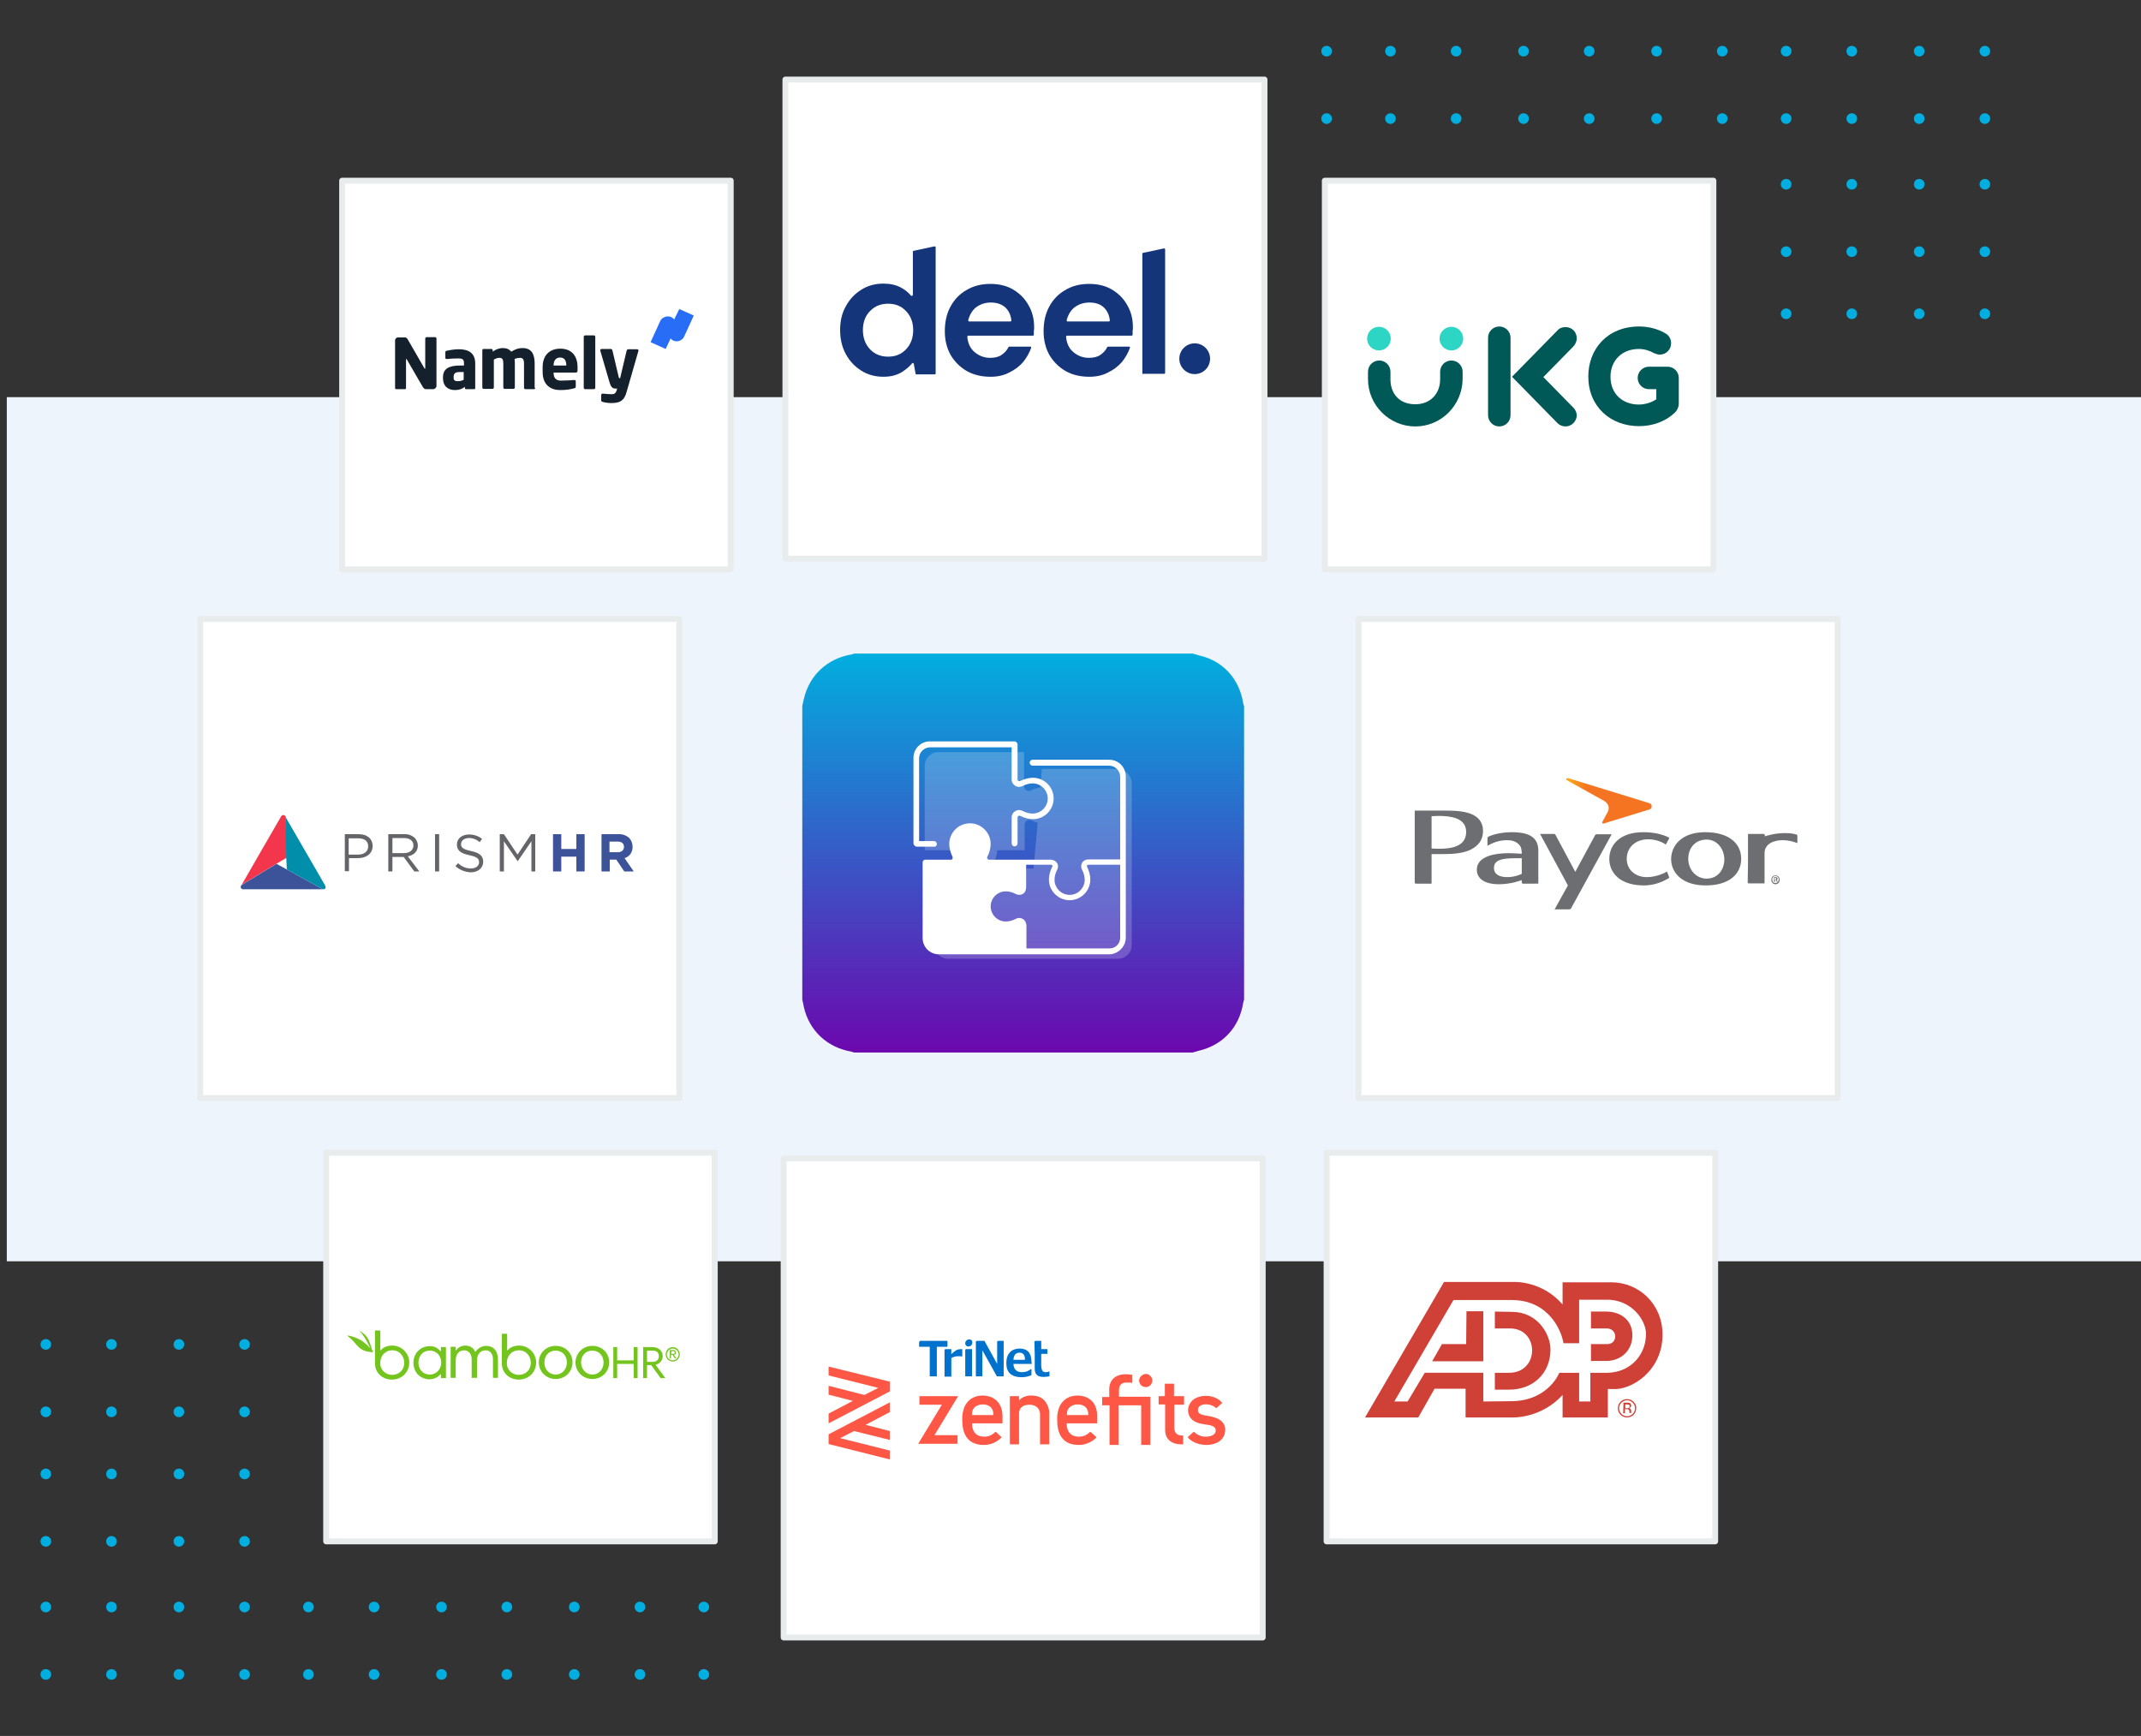 <?xml version="1.0" encoding="utf-8"?>
<!-- Generator: Adobe Illustrator 26.4.1, SVG Export Plug-In . SVG Version: 6.00 Build 0)  -->
<svg version="1.1" id="Layer_1" xmlns="http://www.w3.org/2000/svg" xmlns:xlink="http://www.w3.org/1999/xlink" x="0px" y="0px"
	 viewBox="0 0 724 587" style="enable-background:new 0 0 724 587;" xml:space="preserve">
<rect x="0" y="0" width="724" height="587" fill="#333333" stroke="none"/>
<style type="text/css">
	.st0{fill:#EDF4FB;}
	.st1{fill-rule:evenodd;clip-rule:evenodd;fill:#01AEDF;}
	.st2{fill:#FFFFFF;stroke:#E9ECED;stroke-width:2;stroke-linejoin:round;}
	.st3{fill:#14212D;}
	.st4{fill:#276DF6;}
	.st5{fill:#F4364C;}
	.st6{fill:#3C539A;}
	.st7{fill:#008EAA;}
	.st8{fill:#646569;}
	.st9{fill:#CF4037;}
	.st10{clip-path:url(#SVGID_00000071547512296155345160000014550662503953090717_);}
	.st11{fill:#FF5745;}
	.st12{fill:#0072CE;}
	.st13{fill:url(#SVGID_00000072959831563369099120000014332937438374253978_);}
	.st14{opacity:0.2;fill:#FFFFFF;}
	.st15{fill:#FFFFFF;}
	.st16{fill:#6D6E71;}
	
		.st17{clip-path:url(#SVGID_00000107570404407335461790000016205547643960449711_);fill:url(#SVGID_00000130645520826182234760000009078443662741665165_);}
	.st18{fill:#15357A;}
	.st19{fill:#005857;}
	.st20{fill:#2CD5C4;}
	.st21{fill:#73C41D;}
</style>
<rect x="2.3" y="134.3" class="st0" width="721.7" height="292.2"/>
<path id="Ellipse_755_copy_8_00000055694742917051699300000009177889414463615383_" class="st1" d="M13.7,566.2c0-1,0.8-1.8,1.8-1.8
	s1.8,0.8,1.8,1.8c0,1-0.8,1.8-1.8,1.8S13.7,567.2,13.7,566.2z M13.7,543.4c0-1,0.8-1.8,1.8-1.8s1.8,0.8,1.8,1.8s-0.8,1.8-1.8,1.8
	S13.7,544.4,13.7,543.4z M35.9,543.4c0-1,0.8-1.8,1.8-1.8c1,0,1.8,0.8,1.8,1.8s-0.8,1.8-1.8,1.8C36.7,545.2,35.9,544.4,35.9,543.4z
	 M35.9,566.2c0-1,0.8-1.8,1.8-1.8c1,0,1.8,0.8,1.8,1.8c0,1-0.8,1.8-1.8,1.8C36.7,568,35.9,567.2,35.9,566.2z M13.7,521.2
	c0-1,0.8-1.8,1.8-1.8s1.8,0.8,1.8,1.8s-0.8,1.8-1.8,1.8S13.7,522.2,13.7,521.2z M13.7,498.4c0-1,0.8-1.8,1.8-1.8s1.8,0.8,1.8,1.8
	s-0.8,1.8-1.8,1.8S13.7,499.4,13.7,498.4z M35.9,498.4c0-1,0.8-1.8,1.8-1.8c1,0,1.8,0.8,1.8,1.8s-0.8,1.8-1.8,1.8
	C36.7,500.2,35.9,499.4,35.9,498.4z M35.9,521.2c0-1,0.8-1.8,1.8-1.8c1,0,1.8,0.8,1.8,1.8s-0.8,1.8-1.8,1.8
	C36.7,523,35.9,522.2,35.9,521.2z M13.7,477.4c0-1,0.8-1.8,1.8-1.8s1.8,0.8,1.8,1.8c0,1-0.8,1.8-1.8,1.8S13.7,478.4,13.7,477.4z
	 M13.7,454.6c0-1,0.8-1.8,1.8-1.8s1.8,0.8,1.8,1.8s-0.8,1.8-1.8,1.8S13.7,455.6,13.7,454.6z M35.9,454.6c0-1,0.8-1.8,1.8-1.8
	c1,0,1.8,0.8,1.8,1.8s-0.8,1.8-1.8,1.8C36.7,456.4,35.9,455.6,35.9,454.6z M35.9,477.4c0-1,0.8-1.8,1.8-1.8c1,0,1.8,0.8,1.8,1.8
	c0,1-0.8,1.8-1.8,1.8C36.7,479.2,35.9,478.4,35.9,477.4z M58.7,566.2c0-1,0.8-1.8,1.8-1.8s1.8,0.8,1.8,1.8c0,1-0.8,1.8-1.8,1.8
	S58.7,567.2,58.7,566.2z M58.7,543.4c0-1,0.8-1.8,1.8-1.8s1.8,0.8,1.8,1.8s-0.8,1.8-1.8,1.8S58.7,544.4,58.7,543.4z M80.9,543.4
	c0-1,0.8-1.8,1.8-1.8s1.8,0.8,1.8,1.8s-0.8,1.8-1.8,1.8S80.9,544.4,80.9,543.4z M80.9,566.2c0-1,0.8-1.8,1.8-1.8s1.8,0.8,1.8,1.8
	c0,1-0.8,1.8-1.8,1.8S80.9,567.2,80.9,566.2z M58.7,521.2c0-1,0.8-1.8,1.8-1.8s1.8,0.8,1.8,1.8s-0.8,1.8-1.8,1.8
	S58.7,522.2,58.7,521.2z M58.7,498.4c0-1,0.8-1.8,1.8-1.8s1.8,0.8,1.8,1.8s-0.8,1.8-1.8,1.8S58.7,499.4,58.7,498.4z M80.9,498.4
	c0-1,0.8-1.8,1.8-1.8s1.8,0.8,1.8,1.8s-0.8,1.8-1.8,1.8S80.9,499.4,80.9,498.4z M80.9,521.2c0-1,0.8-1.8,1.8-1.8s1.8,0.8,1.8,1.8
	s-0.8,1.8-1.8,1.8S80.9,522.2,80.9,521.2z M58.7,477.4c0-1,0.8-1.8,1.8-1.8s1.8,0.8,1.8,1.8c0,1-0.8,1.8-1.8,1.8
	S58.7,478.4,58.7,477.4z M58.7,454.6c0-1,0.8-1.8,1.8-1.8s1.8,0.8,1.8,1.8s-0.8,1.8-1.8,1.8S58.7,455.6,58.7,454.6z M80.9,454.6
	c0-1,0.8-1.8,1.8-1.8s1.8,0.8,1.8,1.8s-0.8,1.8-1.8,1.8S80.9,455.6,80.9,454.6z M80.9,477.4c0-1,0.8-1.8,1.8-1.8s1.8,0.8,1.8,1.8
	c0,1-0.8,1.8-1.8,1.8S80.9,478.4,80.9,477.4z M102.5,566.2c0-1,0.8-1.8,1.8-1.8c1,0,1.8,0.8,1.8,1.8c0,1-0.8,1.8-1.8,1.8
	C103.3,568,102.5,567.2,102.5,566.2z M102.5,543.4c0-1,0.8-1.8,1.8-1.8c1,0,1.8,0.8,1.8,1.8s-0.8,1.8-1.8,1.8
	C103.3,545.2,102.5,544.4,102.5,543.4z M124.7,543.4c0-1,0.8-1.8,1.8-1.8c1,0,1.8,0.8,1.8,1.8s-0.8,1.8-1.8,1.8
	C125.5,545.2,124.7,544.4,124.7,543.4z M124.7,566.2c0-1,0.8-1.8,1.8-1.8c1,0,1.8,0.8,1.8,1.8c0,1-0.8,1.8-1.8,1.8
	C125.5,568,124.7,567.2,124.7,566.2z M147.5,566.2c0-1,0.8-1.8,1.8-1.8c1,0,1.8,0.8,1.8,1.8c0,1-0.8,1.8-1.8,1.8
	C148.3,568,147.5,567.2,147.5,566.2z M147.5,543.4c0-1,0.8-1.8,1.8-1.8c1,0,1.8,0.8,1.8,1.8s-0.8,1.8-1.8,1.8
	C148.3,545.2,147.5,544.4,147.5,543.4z M169.6,543.4c0-1,0.8-1.8,1.8-1.8s1.8,0.8,1.8,1.8s-0.8,1.8-1.8,1.8S169.6,544.4,169.6,543.4
	z M169.6,566.2c0-1,0.8-1.8,1.8-1.8s1.8,0.8,1.8,1.8c0,1-0.8,1.8-1.8,1.8S169.6,567.2,169.6,566.2z M192.4,566.2
	c0-1,0.8-1.8,1.8-1.8s1.8,0.8,1.8,1.8c0,1-0.8,1.8-1.8,1.8S192.4,567.2,192.4,566.2z M192.4,543.4c0-1,0.8-1.8,1.8-1.8
	s1.8,0.8,1.8,1.8s-0.8,1.8-1.8,1.8S192.4,544.4,192.4,543.4z M214.6,543.4c0-1,0.8-1.8,1.8-1.8c1,0,1.8,0.8,1.8,1.8
	s-0.8,1.8-1.8,1.8C215.5,545.2,214.6,544.4,214.6,543.4z M214.6,566.2c0-1,0.8-1.8,1.8-1.8c1,0,1.8,0.8,1.8,1.8c0,1-0.8,1.8-1.8,1.8
	C215.5,568,214.6,567.2,214.6,566.2z M236.2,566.2c0-1,0.8-1.8,1.8-1.8c1,0,1.8,0.8,1.8,1.8c0,1-0.8,1.8-1.8,1.8
	C237,568,236.2,567.2,236.2,566.2z M236.2,543.4c0-1,0.8-1.8,1.8-1.8c1,0,1.8,0.8,1.8,1.8s-0.8,1.8-1.8,1.8
	C237,545.2,236.2,544.4,236.2,543.4z"/>
<g id="White_Boxes_00000177458670844139271050000015000927632526572941_">
	<rect x="459.4" y="209.3" class="st2" width="162" height="162"/>
	
		<rect id="Rectangle_744_copy_00000023250151808093125190000008437923309606995624_" x="265" y="391.7" class="st2" width="162" height="162"/>
	
		<rect id="Rectangle_744_copy_2_00000103985881466134902430000005807940302200916152_" x="67.7" y="209.3" class="st2" width="162" height="162"/>
	
		<rect id="Rectangle_744_copy_3_00000084525290217733819000000016039804515717334463_" x="265.6" y="26.9" class="st2" width="162" height="162"/>
	
		<rect id="Rectangle_744_copy_4_00000162342946518734995900000001563956526560139930_" x="115.7" y="61.1" class="st2" width="131.4" height="131.4"/>
	
		<rect id="Rectangle_744_copy_5_00000024700839806875653990000006077017675525868211_" x="448" y="61.1" class="st2" width="131.4" height="131.4"/>
	
		<rect id="Rectangle_744_copy_6_00000045613392740628378520000003059901086246529422_" x="448.6" y="389.8" class="st2" width="131.4" height="131.4"/>
	
		<rect id="Rectangle_744_copy_7_00000046339730918409806480000011509574198670203276_" x="110.3" y="389.8" class="st2" width="131.4" height="131.4"/>
</g>
<path id="Ellipse_755_copy_8_00000154423116215719567060000003000666622174443948_" class="st1" d="M673,17.3c0,1-0.8,1.8-1.8,1.8
	s-1.8-0.8-1.8-1.8s0.8-1.8,1.8-1.8S673,16.3,673,17.3z M673,40.1c0,1-0.8,1.8-1.8,1.8s-1.8-0.8-1.8-1.8c0-1,0.8-1.8,1.8-1.8
	S673,39.1,673,40.1z M650.8,40.1c0,1-0.8,1.8-1.8,1.8s-1.8-0.8-1.8-1.8c0-1,0.8-1.8,1.8-1.8S650.8,39.1,650.8,40.1z M650.8,17.3
	c0,1-0.8,1.8-1.8,1.8s-1.8-0.8-1.8-1.8s0.8-1.8,1.8-1.8S650.8,16.3,650.8,17.3z M673,62.3c0,1-0.8,1.8-1.8,1.8s-1.8-0.8-1.8-1.8
	s0.8-1.8,1.8-1.8S673,61.3,673,62.3z M673,85.1c0,1-0.8,1.8-1.8,1.8s-1.8-0.8-1.8-1.8c0-1,0.8-1.8,1.8-1.8S673,84.1,673,85.1z
	 M650.8,85.1c0,1-0.8,1.8-1.8,1.8s-1.8-0.8-1.8-1.8c0-1,0.8-1.8,1.8-1.8S650.8,84.1,650.8,85.1z M650.8,62.3c0,1-0.8,1.8-1.8,1.8
	s-1.8-0.8-1.8-1.8s0.8-1.8,1.8-1.8S650.8,61.3,650.8,62.3z M673,106.1c0,1-0.8,1.8-1.8,1.8s-1.8-0.8-1.8-1.8c0-1,0.8-1.8,1.8-1.8
	S673,105.1,673,106.1z M650.8,106.1c0,1-0.8,1.8-1.8,1.8s-1.8-0.8-1.8-1.8c0-1,0.8-1.8,1.8-1.8S650.8,105.1,650.8,106.1z M628,17.3
	c0,1-0.8,1.8-1.8,1.8s-1.8-0.8-1.8-1.8s0.8-1.8,1.8-1.8S628,16.3,628,17.3z M628,40.1c0,1-0.8,1.8-1.8,1.8s-1.8-0.8-1.8-1.8
	c0-1,0.8-1.8,1.8-1.8S628,39.1,628,40.1z M605.8,40.1c0,1-0.8,1.8-1.8,1.8c-1,0-1.8-0.8-1.8-1.8c0-1,0.8-1.8,1.8-1.8
	C605,38.3,605.8,39.1,605.8,40.1z M605.8,17.3c0,1-0.8,1.8-1.8,1.8c-1,0-1.8-0.8-1.8-1.8s0.8-1.8,1.8-1.8
	C605,15.5,605.8,16.3,605.8,17.3z M628,62.3c0,1-0.8,1.8-1.8,1.8s-1.8-0.8-1.8-1.8s0.8-1.8,1.8-1.8S628,61.3,628,62.3z M628,85.1
	c0,1-0.8,1.8-1.8,1.8s-1.8-0.8-1.8-1.8c0-1,0.8-1.8,1.8-1.8S628,84.1,628,85.1z M605.8,85.1c0,1-0.8,1.8-1.8,1.8
	c-1,0-1.8-0.8-1.8-1.8c0-1,0.8-1.8,1.8-1.8C605,83.3,605.8,84.1,605.8,85.1z M605.8,62.3c0,1-0.8,1.8-1.8,1.8c-1,0-1.8-0.8-1.8-1.8
	s0.8-1.8,1.8-1.8C605,60.5,605.8,61.3,605.8,62.3z M628,106.1c0,1-0.8,1.8-1.8,1.8s-1.8-0.8-1.8-1.8c0-1,0.8-1.8,1.8-1.8
	S628,105.1,628,106.1z M605.8,106.1c0,1-0.8,1.8-1.8,1.8c-1,0-1.8-0.8-1.8-1.8c0-1,0.8-1.8,1.8-1.8
	C605,104.3,605.8,105.1,605.8,106.1z M584.2,17.3c0,1-0.8,1.8-1.8,1.8s-1.8-0.8-1.8-1.8s0.8-1.8,1.8-1.8S584.2,16.3,584.2,17.3z
	 M584.2,40.1c0,1-0.8,1.8-1.8,1.8s-1.8-0.8-1.8-1.8c0-1,0.8-1.8,1.8-1.8S584.2,39.1,584.2,40.1z M562,40.1c0,1-0.8,1.8-1.8,1.8
	s-1.8-0.8-1.8-1.8c0-1,0.8-1.8,1.8-1.8S562,39.1,562,40.1z M562,17.3c0,1-0.8,1.8-1.8,1.8s-1.8-0.8-1.8-1.8s0.8-1.8,1.8-1.8
	S562,16.3,562,17.3z M539.2,17.3c0,1-0.8,1.8-1.8,1.8s-1.8-0.8-1.8-1.8s0.8-1.8,1.8-1.8S539.2,16.3,539.2,17.3z M539.2,40.1
	c0,1-0.8,1.8-1.8,1.8s-1.8-0.8-1.8-1.8c0-1,0.8-1.8,1.8-1.8S539.2,39.1,539.2,40.1z M517,40.1c0,1-0.8,1.8-1.8,1.8s-1.8-0.8-1.8-1.8
	c0-1,0.8-1.8,1.8-1.8S517,39.1,517,40.1z M517,17.3c0,1-0.8,1.8-1.8,1.8s-1.8-0.8-1.8-1.8s0.8-1.8,1.8-1.8S517,16.3,517,17.3z
	 M494.2,17.3c0,1-0.8,1.8-1.8,1.8s-1.8-0.8-1.8-1.8s0.8-1.8,1.8-1.8S494.2,16.3,494.2,17.3z M494.2,40.1c0,1-0.8,1.8-1.8,1.8
	s-1.8-0.8-1.8-1.8c0-1,0.8-1.8,1.8-1.8S494.2,39.1,494.2,40.1z M472,40.1c0,1-0.8,1.8-1.8,1.8s-1.8-0.8-1.8-1.8c0-1,0.8-1.8,1.8-1.8
	S472,39.1,472,40.1z M472,17.3c0,1-0.8,1.8-1.8,1.8s-1.8-0.8-1.8-1.8s0.8-1.8,1.8-1.8S472,16.3,472,17.3z M450.4,17.3
	c0,1-0.8,1.8-1.8,1.8c-1,0-1.8-0.8-1.8-1.8s0.8-1.8,1.8-1.8C449.6,15.5,450.4,16.3,450.4,17.3z M450.4,40.1c0,1-0.8,1.8-1.8,1.8
	c-1,0-1.8-0.8-1.8-1.8c0-1,0.8-1.8,1.8-1.8C449.6,38.3,450.4,39.1,450.4,40.1z"/>
<g>
	<path class="st3" d="M146.5,131.6h-2.3c-0.5,0-0.8-0.1-1.2-0.7l-5.4-9.3c-0.1-0.1-0.1-0.2-0.2-0.2c-0.1,0-0.1,0.1-0.1,0.2v9.6
		c0,0.1-0.1,0.3-0.1,0.3c-0.1,0.1-0.2,0.1-0.3,0.1H134c-0.1,0-0.3-0.1-0.3-0.1c-0.1-0.1-0.1-0.2-0.1-0.3v-16.2c0-0.1,0-0.2,0.1-0.3
		c0.1-0.1,0.1-0.2,0.2-0.3c0.1-0.1,0.2-0.2,0.3-0.2c0.1-0.1,0.2-0.1,0.3-0.1h2.4c0.5,0,0.7,0.2,1,0.7l5.6,9.7
		c0.1,0.1,0.1,0.2,0.2,0.2c0.1,0,0.1-0.1,0.1-0.2v-10c0-0.3,0.2-0.5,0.5-0.5h2.8c0.3,0,0.5,0.2,0.5,0.5v16.2
		C147.4,131.2,147,131.6,146.5,131.6L146.5,131.6z M156.9,125.8h-1.4c-1.7,0-2.1,0.6-2.1,1.7v0.2c0,1,0.5,1.2,1.5,1.2
		c0.7,0,1.4-0.2,1.9-0.5V125.8z M160.2,131.6h-2.6c-0.1,0-0.3-0.1-0.3-0.1c-0.1-0.1-0.1-0.2-0.1-0.3v-0.4c-0.9,0.7-1.9,1.1-3.3,1.1
		c-2.1,0-4.1-1-4.1-4.1v-0.2c0-2.8,1.8-4,5.8-4h1.3v-0.8c0-1.4-0.7-1.6-1.8-1.6c-1.5,0-3.2,0.1-3.9,0.2H151c-0.2,0-0.4-0.1-0.4-0.4
		v-1.9c0-0.3,0.2-0.5,0.5-0.5c0.9-0.2,2.5-0.5,4.1-0.5c3.4,0,5.5,1.4,5.5,4.8v8.4c0,0.1-0.1,0.3-0.1,0.3
		C160.5,131.5,160.4,131.6,160.2,131.6L160.2,131.6z M180.6,131.6h-2.9c-0.3,0-0.5-0.2-0.5-0.5V123c0-1.5-0.4-2-1.4-2
		c-0.4,0-1.1,0.1-1.8,0.4c0.1,0.5,0.1,1,0.1,1.5v8.1c0,0.3-0.2,0.5-0.5,0.5h-2.9c-0.3,0-0.5-0.2-0.5-0.5V123c0-1.5-0.3-2-1.4-2
		c-0.5,0-1.1,0.2-1.8,0.6v9.4c0,0.3-0.2,0.5-0.5,0.5h-2.9c-0.3,0-0.5-0.2-0.5-0.5v-12.6c0-0.1,0.1-0.3,0.1-0.3
		c0.1-0.1,0.2-0.1,0.3-0.1h2.7c0.1,0,0.3,0.1,0.3,0.1c0.1,0.1,0.1,0.2,0.1,0.3v0.5c1-0.7,2.1-1.2,3.5-1.2c1.2,0,2.1,0.4,2.8,1.2
		c1.4-0.8,2.3-1.2,3.8-1.2c3.1,0,4.1,2.1,4.1,5.2v8.1C181.1,131.4,180.9,131.6,180.6,131.6L180.6,131.6z M191.5,123.5
		c0-1.8-0.8-2.6-2.1-2.6c-1.3,0-2.2,0.9-2.2,2.6v0.1h4.3V123.5z M194.7,126h-7.5v0.1c0,1.4,0.6,2.6,2.4,2.6c1.5,0,3.6-0.1,4.5-0.2
		h0.1c0.3,0,0.5,0.1,0.5,0.4v1.8c0,0.4-0.1,0.5-0.5,0.6c-1.5,0.4-2.8,0.6-4.8,0.6c-2.9,0-5.9-1.5-5.9-6.1v-1.7c0-3.8,2.2-6.2,6-6.2
		c3.9,0,5.8,2.6,5.8,6.2v1.4C195.2,125.8,195,126,194.7,126L194.7,126z M200.8,131.6h-2.9c-0.3,0-0.5-0.2-0.5-0.5v-17.2
		c0-0.3,0.2-0.5,0.5-0.5h2.9c0.3,0,0.5,0.2,0.5,0.5v17.2C201.3,131.4,201.1,131.6,200.8,131.6z M215.9,118.6l-4,13.9
		c-0.7,2.5-1.7,3.8-5.2,3.8c-0.9,0-2.3-0.2-2.9-0.4c-0.3-0.1-0.5-0.2-0.5-0.4v-1.9c0-0.3,0.2-0.5,0.5-0.5h0.1c0.8,0.1,2.2,0.2,3,0.2
		c0.8,0,1.3-0.3,1.6-1.2l0.2-0.7h-0.4c-0.9,0-1.6-0.1-2.2-2.2l-3.1-10.6c0-0.1,0-0.1,0-0.2c0-0.2,0.1-0.4,0.5-0.4h3.1
		c0.2,0,0.4,0.2,0.5,0.5l2.1,8.9c0.1,0.3,0.1,0.5,0.3,0.5h0.2l2.2-9.3c0.1-0.2,0.2-0.5,0.5-0.5h3.1
		C215.7,118.1,216,118.3,215.9,118.6C215.9,118.5,215.9,118.5,215.9,118.6L215.9,118.6z"/>
	<path class="st4" d="M229.7,104.5L228,108c-0.1-0.1-0.1-0.1-0.2-0.2c-0.3-0.3-0.6-0.5-0.9-0.6c-0.3-0.2-0.7-0.2-1.1-0.2
		c-0.6,0-1.1,0.2-1.6,0.5c-0.5,0.3-0.8,0.7-1,1.2l-3.2,7l5.1,2.3l1.7-3.6c0.1,0.1,0.1,0.1,0.1,0.2c0.3,0.3,0.6,0.5,0.9,0.6
		c0.4,0.2,0.7,0.2,1.1,0.2c0.6,0,1.1-0.2,1.5-0.5c0.5-0.3,0.8-0.7,1-1.2l3.2-7L229.7,104.5z"/>
</g>
<g transform="translate(-36.295 -9.726)">
	<g transform="translate(36.295 9.726)">
		<path class="st5" d="M96.6,276.4L96.6,276.4c0-0.1,0-0.3-0.1-0.4l0,0l0,0c-0.2-0.4-0.7-0.5-1.1-0.3c-0.1,0.1-0.2,0.2-0.3,0.3l0,0
			l-7.8,13.5l-5.7,9.9l0,0c0.1-0.1,0.2-0.2,0.3-0.3l0,0l11.7-7.1l3.4-2L96.6,276.4z"/>
		<path class="st6" d="M109,300.6L109,300.6L97,294l-3.5-1.9l-11.7,7.1l0,0c-0.1,0.1-0.2,0.2-0.3,0.3l0,0l0,0
			c-0.2,0.4-0.1,0.9,0.3,1.1c0.1,0.1,0.3,0.1,0.4,0.1h27.1C109.2,300.7,109.1,300.7,109,300.6z"/>
		<path class="st7" d="M110,299.5L110,299.5l-13.6-23.5l0,0c0.1,0.1,0.1,0.2,0.1,0.4l0,0l0.3,13.7L97,294l12,6.6l0,0
			c0.4,0.2,0.9,0.1,1.1-0.3C110.1,300.1,110.1,299.8,110,299.5L110,299.5z"/>
	</g>
	<path class="st8" d="M152.9,291.8h4.7c2.8,0,4.7,1.5,4.7,4v0c0,2.7-2.3,4.1-4.9,4.1h-3.1v4.4h-1.4V291.8z M157.4,298.7
		c2.1,0,3.4-1.1,3.4-2.8v0c0-1.8-1.3-2.7-3.4-2.7h-3.2v5.5L157.4,298.7z"/>
	<path class="st8" d="M167.6,291.8h5.4c1.3-0.1,2.6,0.4,3.6,1.3c0.6,0.7,1,1.6,1,2.5v0c0,2.1-1.4,3.3-3.4,3.7l3.9,5.1h-1.7l-3.6-4.9
		H169v4.9h-1.4V291.8z M172.9,298.2c1.9,0,3.2-1,3.2-2.6v0c0-1.5-1.2-2.5-3.2-2.5H169v5.1H172.9z"/>
	<path class="st8" d="M183.4,291.8h1.4v12.6h-1.4V291.8z"/>
	<path class="st8" d="M190.3,302.6l0.9-1c1.1,1.1,2.7,1.8,4.3,1.8c1.7,0,2.8-0.9,2.8-2.1v0c0-1.2-0.6-1.8-3.3-2.4
		c-2.9-0.6-4.2-1.6-4.2-3.6v0c0-2,1.7-3.4,4.1-3.4c1.6,0,3.2,0.5,4.4,1.5l-0.8,1.1c-1-0.9-2.3-1.4-3.6-1.4c-1.6,0-2.7,0.9-2.7,2v0
		c0,1.2,0.6,1.8,3.4,2.4c2.8,0.6,4.1,1.6,4.1,3.6v0c0,2.2-1.8,3.6-4.3,3.6C193.6,304.6,191.7,303.9,190.3,302.6z"/>
	<path class="st8" d="M205.3,291.8h1.4l4.6,6.9l4.6-6.9h1.4v12.6H216v-10.2l-4.6,6.7h-0.1l-4.6-6.7v10.2h-1.4V291.8z"/>
	<path class="st6" d="M223.3,291.8h2.8v5h5.1v-5h2.8v12.6h-2.8v-5h-5.1v5h-2.8V291.8z"/>
	<path class="st6" d="M239.7,291.8h5.7c1.3-0.1,2.7,0.4,3.7,1.3c0.7,0.8,1.1,1.8,1.1,2.9v0c0.1,1.8-1,3.4-2.7,3.9l3.1,4.5h-3.2
		l-2.7-4h-2.2v4h-2.8L239.7,291.8z M245.2,297.9c1.3,0,2.1-0.7,2.1-1.8v0c0-1.2-0.8-1.8-2.2-1.8h-2.7v3.6H245.2z"/>
</g>
<g>
	<path class="st9" d="M544.8,433.6h-16.4l0,7.5c-6.9-8-16.2-7.6-16.2-7.6h-23.9l-26.7,45.8h18l5.5-9.7l10.5,0v9.7l16.3,0
		c0,0,9.4,0.2,16.5-7.6l0,7.6h15.3l0-9.6h1.6c6.2,0.5,16.9-6,16.9-18.4C562.2,441,554.3,433.6,544.8,433.6z M543.8,464.2l-6,0l0,9.7
		l-3.8,0v-9.7h-6.7c0,0-3.6,9.3-15.8,9.6l-9.9,0.1v-9.7l-19.8,0l-5.8,9.7h-4.5l20-34.3h19.9c12.5,0.1,16.7,10.6,17.3,14.6h5.3
		l0-14.7l10.2,0c7.7,0.4,12.2,6.8,12.4,11.2C556.8,457.6,551.9,463.9,543.8,464.2L543.8,464.2z"/>
	<path class="st9" d="M505.5,443.5l0,5.7h5.1c10,0,10.1,15-0.3,15h-4.8v5.7h4.9c7.8,0,13.9-5.3,13.9-13.6c0-5.2-4.4-12.7-13-12.7
		L505.5,443.5L505.5,443.5z M538,443.5v5.7h5.5c3.6,0.2,3.6,5.3,0,5.3H538v5.7c0,0,4.8,0,5.2,0c4.6,0,8.8-3.2,8.8-8.7
		c0-5.4-4.3-8-8.8-8C544,443.5,538,443.5,538,443.5L538,443.5z M495.9,443.4l5.7,0v16.9h-17.3l3.3-5.8l8.2,0L495.9,443.4
		L495.9,443.4z M552.1,474.3c0.5,0.5,0.8,1.2,0.8,1.9c0,0.8-0.3,1.4-0.8,1.9c-0.5,0.5-1.2,0.8-1.9,0.8c-0.7,0-1.4-0.3-1.9-0.8
		c-0.5-0.5-0.8-1.2-0.8-1.9c0-0.8,0.3-1.4,0.8-1.9c0.5-0.5,1.2-0.8,1.9-0.8C550.9,473.5,551.6,473.8,552.1,474.3L552.1,474.3z
		 M552.4,474c-0.6-0.6-1.4-0.9-2.2-0.9s-1.6,0.3-2.2,0.9c-0.6,0.6-0.9,1.4-0.9,2.2c0,0.9,0.3,1.6,0.9,2.2c0.6,0.6,1.4,0.9,2.2,0.9
		s1.6-0.3,2.2-0.9c0.6-0.6,0.9-1.4,0.9-2.2C553.4,475.4,553,474.6,552.4,474L552.4,474z M550.7,476.1c-0.2,0.1-0.4,0.1-0.6,0.1h-0.5
		v-1.3h0.5c0.7,0,1,0.1,1,0.6C551,475.8,550.9,476,550.7,476.1z M548.9,477.9h0.6v-1.4h0.5c0.3,0,0.5,0,0.7,0.1
		c0.2,0.1,0.3,0.4,0.3,0.8v0.3l0,0.1l0,0c0,0,0,0,0,0h0.6l0,0c0-0.1,0-0.1,0-0.2c0-0.1,0-0.2,0-0.3v-0.3c0-0.4-0.3-0.8-0.8-0.9
		c0.6-0.1,0.8-0.4,0.8-0.8c0-0.4-0.2-0.7-0.5-0.9c-0.3-0.1-0.6-0.1-0.9-0.1h-1.2L548.9,477.9L548.9,477.9L548.9,477.9z"/>
</g>
<g>
	<g>
		<defs>
			<rect id="SVGID_1_" x="280.2" y="452.7" width="134.1" height="40.8"/>
		</defs>
		<clipPath id="SVGID_00000017491015006881730990000011071006410987596199_">
			<use xlink:href="#SVGID_1_"  style="overflow:visible;"/>
		</clipPath>
		<g id="g34" style="clip-path:url(#SVGID_00000017491015006881730990000011071006410987596199_);">
			<path id="path2" class="st11" d="M332.2,471.9c-2.8,0-5,1.4-6.1,3.9c-0.5,1.4-0.8,2.8-0.7,4.2v0.2c0,6.3,3.2,8.4,7.3,8.4
				c1.1,0,2.2-0.2,3.3-0.7c1-0.4,2-1.1,2.7-1.9c0,0,0,0,0,0c0,0,0,0,0,0c0,0,0,0,0,0c0,0,0,0,0,0l-1.9-1.8c0,0-0.1,0-0.1,0
				s-0.1,0-0.1,0c-0.5,0.5-1.1,0.9-1.7,1.2c-0.7,0.3-1.4,0.4-2.1,0.4c-2.7,0-4.1-1.7-4.1-4.5h10.3c0,0,0,0,0,0c0,0,0,0,0,0
				c0,0,0,0,0,0c0,0,0,0,0,0l0-2.4C339,474.7,336.5,471.9,332.2,471.9L332.2,471.9z M335.9,478.5h-7.2v-0.3c0-0.6,0.1-1.2,0.4-1.7
				c0.5-0.9,1.7-1.6,3.2-1.6c1.5,0,2.7,0.6,3.2,1.6c0.3,0.5,0.4,1.1,0.4,1.7L335.9,478.5z"/>
			<path id="path4" class="st11" d="M364.3,471.9c-2.8,0-5,1.4-6.1,3.9c-0.5,1.4-0.8,2.8-0.7,4.2v0.2c0,6.3,3.2,8.4,7.3,8.4
				c1.1,0,2.2-0.2,3.3-0.7c1-0.4,2-1.1,2.7-1.9c0,0,0,0,0,0c0,0,0,0,0,0c0,0,0,0,0,0c0,0,0,0,0,0l-2-1.8c0,0-0.1,0-0.1,0
				c0,0-0.1,0-0.1,0c-0.5,0.5-1.1,0.9-1.7,1.2c-0.7,0.3-1.4,0.4-2.1,0.4c-2.7,0-4.1-1.7-4.1-4.5h10.3c0,0,0,0,0,0c0,0,0,0,0,0
				c0,0,0,0,0,0c0,0,0,0,0,0l0-2.4C371.1,474.7,368.6,471.9,364.3,471.9z M368,478.5h-7.2v-0.3c0-0.6,0.1-1.2,0.4-1.7
				c0.5-0.9,1.7-1.6,3.2-1.6c1.5,0,2.7,0.6,3.2,1.6c0.3,0.5,0.4,1.1,0.4,1.7L368,478.5z"/>
			<path id="path6" class="st11" d="M310.9,472.2v2.7c0,0.1,0.1,0.1,0.1,0.1h7.5l-8,13.2c0,0,0,0,0,0c0,0,0,0,0,0c0,0,0,0,0,0
				c0,0,0,0,0,0c0,0,0,0,0,0c0,0,0,0,0,0h13.2c0,0,0.1,0,0.1,0c0,0,0-0.1,0-0.1v-2.7c0,0,0-0.1,0-0.1c0,0,0,0-0.1,0H316l8-13.2
				c0,0,0,0,0,0c0,0,0,0,0,0c0,0,0,0,0,0c0,0,0,0,0,0c0,0,0,0,0,0c0,0,0,0,0,0H311c0,0,0,0,0,0c0,0,0,0,0,0
				C310.9,472.1,310.9,472.2,310.9,472.2C310.9,472.2,310.9,472.2,310.9,472.2"/>
			<path id="path8" class="st11" d="M396.9,467.9H394c0,0-0.1,0-0.1,0c0,0,0,0,0,0.1v4.1h-2.1c0,0,0,0,0,0c0,0,0,0,0,0c0,0,0,0,0,0
				c0,0,0,0,0,0v2.7c0,0.1,0.1,0.1,0.1,0.1h2.1v8.6c0,3.5,2.6,4.9,5.4,4.9c0.2,0,0.4,0,0.6,0c0,0,0.1,0,0.1,0c0,0,0-0.1,0-0.1v-2.8
				c0,0,0-0.1,0-0.1c0,0-0.1,0-0.1,0c-0.2,0-0.3,0-0.5,0c-1.6-0.1-2.4-0.9-2.4-2.8v-7.6h3.2c0,0,0.1,0,0.1,0c0,0,0,0,0-0.1v-2.7
				c0,0,0-0.1,0-0.1c0,0-0.1,0-0.1,0H397V468C397,468,397,467.9,396.9,467.9L396.9,467.9z"/>
			<path id="path10" class="st11" d="M412.6,480.2c-1.1-0.8-2.7-1.2-4.6-1.5c-2.6-0.4-2.9-1-2.9-2c0-0.3,0.1-0.6,0.2-0.8
				c0.1-0.2,0.4-0.4,0.6-0.6c0.8-0.4,1.6-0.5,2.5-0.4c1.1,0.1,2.2,0.6,2.9,1.3c0,0,0,0,0,0c0,0,0,0,0,0c0,0,0,0,0,0c0,0,0,0,0,0h0
				l2-1.8c0,0,0,0,0,0c0,0,0,0,0,0c0,0,0,0,0,0c0,0,0,0,0,0c-0.4-0.5-0.8-0.9-1.3-1.2c-0.6-0.4-1.3-0.7-1.9-0.9
				c-0.8-0.2-1.6-0.3-2.3-0.3c-1.1,0-2.1,0.2-3.1,0.6c-0.7,0.3-1.3,0.7-1.8,1.3c-0.5,0.6-0.8,1.2-1,1.9c-0.2,0.8-0.2,1.7,0.1,2.5
				c0.2,0.6,0.5,1.1,0.9,1.5c1.2,1.3,3,1.6,4.8,1.9c1.2,0.2,3.4,0.3,3.4,2c0,1.7-2,2.1-3.4,2.1c-0.7,0-1.5-0.1-2.1-0.4
				c-0.7-0.3-1.3-0.7-1.8-1.2c0,0-0.1,0-0.1,0c0,0-0.1,0-0.1,0l-1.9,1.7c0,0,0,0.1,0,0.1c0,0,0,0.1,0,0.1c1.4,1.6,3.8,2.5,6.3,2.5
				c3.1,0,6.1-1.5,6.3-4.8C414.4,482.2,413.8,481.1,412.6,480.2"/>
			<path id="path12" class="st11" d="M387.5,464.6c0.4,0,0.9,0.1,1.2,0.4s0.7,0.6,0.8,1c0.2,0.4,0.2,0.9,0.1,1.3
				c-0.1,0.4-0.3,0.8-0.6,1.1s-0.7,0.5-1.1,0.6c-0.4,0.1-0.9,0-1.3-0.1c-0.4-0.2-0.8-0.5-1-0.8c-0.2-0.4-0.4-0.8-0.4-1.2
				c0-0.6,0.2-1.2,0.7-1.6C386.4,464.8,386.9,464.6,387.5,464.6z"/>
			<path id="path14" class="st11" d="M378.4,472.1v-2.3c0.1-1.7,1.2-2.3,2.5-2.3c0.7,0,1.4,0,2,0.1c0,0,0,0,0,0c0,0,0,0,0,0
				c0,0,0,0,0,0c0,0,0,0,0,0v-2.7c0,0,0,0,0,0s0,0,0,0c0,0,0,0,0,0c0,0,0,0,0,0c-0.7-0.1-1.3-0.2-2-0.2h-0.3c-3.2,0-5.5,1.8-5.5,5.1
				v2.6h-2.4c0,0,0,0,0,0c0,0,0,0,0,0c0,0,0,0,0,0c0,0,0,0,0,0v2.7c0,0.1,0.1,0.1,0.1,0.1h2.4v13.3c0,0,0,0.1,0,0.1c0,0,0,0,0.1,0
				h2.9c0,0,0.1,0,0.1,0c0,0,0-0.1,0-0.1v-13.3h7.6v13.3c0,0,0,0.1,0,0.1s0,0,0.1,0h2.9c0,0,0.1,0,0.1,0c0,0,0-0.1,0-0.1v-16.1
				c0-0.1-0.1-0.1-0.1-0.1H378.4z"/>
			<path id="path16" class="st11" d="M353,473.4c-1-1-2.4-1.5-4.2-1.5c-1.2-0.1-2.4,0.3-3.4,0.9c-0.2,0.1-0.4,0.3-0.6,0.5
				c0,0-0.1,0.1-0.2,0.1v-1.2c0-0.1-0.1-0.1-0.1-0.1h-2.9c0,0-0.1,0-0.1,0c0,0,0,0.1,0,0.1v16.1c0,0,0,0.1,0,0.1c0,0,0,0,0.1,0h2.9
				c0,0,0.1,0,0.1,0c0,0,0-0.1,0-0.1v-10.7c0-0.4,0.2-0.8,0.4-1.2c0.2-0.4,0.5-0.6,0.9-0.9c0.8-0.5,2.3-0.6,3.2-0.4
				c0.7,0.1,1.4,0.5,1.9,1.1c0.5,0.6,0.7,1.3,0.7,2v10.1c0,0,0,0.1,0,0.1c0,0,0,0,0.1,0h2.9c0,0,0.1,0,0.1,0c0,0,0-0.1,0-0.1v-10
				c0.1-0.9-0.1-1.8-0.4-2.7C354.1,474.8,353.6,474,353,473.4"/>
			<path id="path18" class="st11" d="M300.9,467.2v3.3l-20.7,10.8v-3.3l8.2-4.3l-8.2-2.1v-3l12.1,3.1l4.7-2.4l-16.8-4.2v-3
				L300.9,467.2z M280.2,488.3l20.7,5.2v-3l-16.8-4.2l4.7-2.4l12.1,3v-3l-8.2-2.1l8.2-4.3v-3.3L280.2,485L280.2,488.3L280.2,488.3z"
				/>
			<path id="path20" class="st12" d="M348.9,461.2h-6.2c0.1,1.9,1.1,2.8,3,2.8c1.1,0,2.1-0.4,3-1.1h0.1v2.1
				c-1.1,0.5-2.2,0.7-3.4,0.7c-1.6,0-2.9-0.4-3.8-1.2c-0.9-0.8-1.3-2-1.3-3.6c0-1.5,0.4-2.8,1.2-3.6c0.4-0.5,1-0.8,1.5-1
				c0.6-0.2,1.2-0.3,1.8-0.3c2.6,0,4,1.5,4,4.4L348.9,461.2z M346.6,459.8c0-1.6-0.6-2.4-1.8-2.4c-1.3,0-2,0.8-2.1,2.4H346.6z"/>
			<path id="path22" class="st12" d="M328.8,454c0,0.2-0.1,0.5-0.2,0.7c-0.1,0.2-0.3,0.4-0.6,0.5c-0.2,0.1-0.5,0.1-0.7,0.1
				c-0.2,0-0.5-0.2-0.6-0.3c-0.2-0.2-0.3-0.4-0.3-0.6c0-0.2,0-0.5,0.1-0.7c0.1-0.2,0.3-0.4,0.5-0.6c0.2-0.1,0.5-0.2,0.7-0.2
				c0.3,0,0.7,0.1,0.9,0.4C328.7,453.3,328.8,453.6,328.8,454z"/>
			<path id="path24" class="st12" d="M310.9,453.8c0-0.1,0-0.2,0.1-0.3c0.1-0.1,0.2-0.1,0.3-0.1h9.1v2h-3.6v10h-2.4v-10h-3.6V453.8z
				"/>
			<path id="path26" class="st12" d="M319.4,456.6c0-0.1,0-0.2,0.1-0.3c0.1-0.1,0.2-0.1,0.3-0.1h1.9v1.7c0.5-0.5,1.1-1,1.8-1.4
				c0.4-0.2,0.9-0.3,1.4-0.3h0.5v2.5h-0.1c-0.4-0.1-0.8-0.1-1.3-0.1c-0.8,0-1.6,0.2-2.3,0.6v6.3h-2.3V456.6L319.4,456.6z"/>
			<path id="path28" class="st12" d="M337.2,454v7.2l-4.3-7.8h-2.5c-0.1,0-0.2,0.1-0.3,0.1s-0.1,0.2-0.1,0.3v11.6h2.2v-8.8l4.9,8.8
				h2.3v-12h-1.8c-0.1,0-0.2,0.1-0.3,0.1c-0.1,0.1-0.1,0.2-0.1,0.3L337.2,454z"/>
			<path id="path30" class="st12" d="M349.9,457.8v4.8c0,1.1,0.2,1.8,0.7,2.3c0.5,0.5,1.3,0.7,2.3,0.7c0.7,0,1.3-0.1,2-0.2v-1.7
				h-0.1c-0.3,0.2-0.7,0.3-1.1,0.3c-0.2,0-0.4,0-0.7-0.1c-0.2-0.1-0.4-0.2-0.5-0.4c-0.2-0.3-0.4-0.9-0.4-1.9v-3.8h2.1v-1.6h-2.1
				v-2.8h-1.9c-0.1,0-0.2,0.1-0.3,0.1c-0.1,0.1-0.1,0.2-0.1,0.3L349.9,457.8L349.9,457.8z"/>
			<path id="path32" class="st12" d="M326.4,456.6c0-0.1,0-0.2,0.1-0.3c0.1-0.1,0.2-0.1,0.3-0.1h1.9v9.2h-2.3V456.6z"/>
		</g>
	</g>
</g>
<linearGradient id="SVGID_00000024705168995109404610000012596717028875408824_" gradientUnits="userSpaceOnUse" x1="346.034" y1="232.021" x2="346.034" y2="366.954" gradientTransform="matrix(1 0 0 -1 0 588)">
	<stop  offset="0" style="stop-color:#6C07AE"/>
	<stop  offset="1" style="stop-color:#01AEDF"/>
</linearGradient>
<path style="fill:url(#SVGID_00000024705168995109404610000012596717028875408824_);" d="M420.4,237.8c-1.3-8.3-6.9-14.4-15-16.2
	c-0.7-0.2-1.4-0.4-2.1-0.6c-38.2,0-76.3,0-114.5,0c-0.3,0.1-0.6,0.3-0.9,0.3c-8.2,1.4-14.3,7.1-16.1,15.2c-0.2,0.8-0.4,1.6-0.5,2.3
	c0,9.2,0,18.4,0,27.6c0,14.7,0,29.4,0,44.1c0,9.2,0,18.4,0,27.6c0.2,0.8,0.4,1.6,0.5,2.3c1.8,8.1,7.9,13.8,16.1,15.2
	c0.3,0.1,0.6,0.2,0.9,0.3c38.2,0,76.3,0,114.5,0c0.7-0.2,1.4-0.4,2.1-0.6c8.1-1.9,13.7-7.9,15-16.2c0.1-0.4,0.2-0.7,0.3-1.1
	c0-9.2,0-18.4,0-27.6c0-14.7,0-29.4,0-44.1c0-9.2,0-18.4,0-27.6C420.6,238.6,420.5,238.2,420.4,237.8z"/>
<g>
	<path class="st14" d="M377.8,260h-25.4c0,0-0.1,0-0.1,0.1l-0.5,6.1c0,0,0,0.1-0.1,0.1c-1,0.1-2.1,0.5-3.1,1c-1,0.5-2.3-0.2-2.3-1.4
		l0-11.5c0,0,0-0.1-0.1-0.1h-28.8c-2.6,0-4.7,2.1-4.7,4.7v28.4c0,0,0,0.1,0.1,0.1h6.1h6c0,0,0.1,0,0.1,0.1c0,1.1,0.4,2.5,1,3.7
		c0.5,1.1-0.2,2.3-1.4,2.3l-8.7,0c0,0-0.1,0-0.1,0.1v25.7c0,2.6,2.2,4.8,4.8,4.8h28.7h28.8c2.5,0,4.6-2,4.6-4.6v-26v-28.8
		C382.6,262.2,380.5,260,377.8,260z M337.6,293.6c-1.2,0-2-1.3-1.4-2.3c0.6-1.2,1-2.6,1-3.7c0,0,0-0.1,0.1-0.1h9.1
		c0,0,0.1,0,0.1-0.1v-8.6c0-1.2,1.2-1.9,2.3-1.4c0.7,0.3,1.3,0.6,2,0.8c0,0,0.1,0,0.1,0.1l-1.4,15.3c0,0,0,0.1-0.1,0.1L337.6,293.6z
		"/>
	<g>
		<path class="st15" d="M375.1,256.9h-25.9c-0.5,0-1,0.4-1,1c0,0.5,0.4,1,1,1H375c2.1,0,3.8,1.7,3.8,3.8v27.8c0,0,0,0.1-0.1,0.1
			l-10.6,0c-0.9,0-1.8,0.4-2.2,1.2c-0.4,0.7-0.4,1.5,0,2.3c0.6,1.1,0.9,2.3,0.9,3.4c0,2.8-2.3,5.1-5.1,5.1c-2.8,0-5.1-2.3-5.1-5.1
			c0-1.1,0.3-2.3,0.9-3.4c0.3-0.7,0.4-1.4,0.1-2c-0.4-0.9-1.4-1.4-2.4-1.4l-9,0h-11.8c-0.3,0-0.4-0.3-0.5-0.4
			c-0.1-0.1-0.2-0.4,0-0.6c0.7-1.4,1.1-2.9,1.1-4.3c0-3.9-3.2-7-7-7c-3.9,0-7,3.2-7,7c0,1.4,0.4,2.9,1.1,4.3c0.1,0.3,0,0.6,0,0.7
			c-0.1,0.1-0.2,0.3-0.5,0.3h-8.7c-0.5,0-0.9,0.4-0.9,0.9v25.6c0,3.1,2.5,5.5,5.5,5.5h28.7H375c3.1,0,5.7-2.6,5.7-5.7v-25.6v-28.8
			C380.7,259.4,378.2,256.9,375.1,256.9z M378.8,317.1c0,2-1.6,3.6-3.6,3.6h-28c0,0-0.1,0-0.1-0.1l0-7.6c0-0.9-0.5-1.9-1.3-2.3
			c-0.7-0.4-1.6-0.4-2.3,0c-1.1,0.6-2.3,0.9-3.4,0.9c-2.8,0-5.1-2.3-5.1-5.1c0-2.8,2.3-5.1,5.1-5.1c1.1,0,2.3,0.3,3.4,0.9
			c0.8,0.4,1.6,0.4,2.3,0c0.8-0.4,1.2-1.3,1.2-2.3v-7.5c0,0,0-0.1,0.1-0.1h8.2c0.3,0,0.4,0.1,0.5,0.2c0.1,0.1,0.2,0.3,0,0.5
			c-0.7,1.4-1.1,2.9-1.1,4.3c0,3.9,3.2,7,7,7c3.9,0,7-3.2,7-7c0-1.4-0.4-2.9-1.1-4.3c-0.1-0.3,0-0.4,0-0.5c0.1-0.1,0.2-0.2,0.5-0.2
			h10.6c0,0,0.1,0,0.1,0.1V317.1z"/>
		<path class="st15" d="M316.8,285.4c0-0.5-0.4-1-1-1h-4.9c0,0-0.1,0-0.1-0.1v-27.9c0-2,1.7-3.7,3.7-3.7h27.5c0,0,0.1,0,0.1,0.1
			v10.8c0,0.9,0.5,1.7,1.2,2.1c0.8,0.5,1.7,0.5,2.5,0.1c1.1-0.6,2.3-0.9,3.4-0.9c2.8,0,5.1,2.3,5.1,5.1c0,2.8-2.3,5.1-5.1,5.1
			c-1.1,0-2.3-0.3-3.4-0.9c-0.8-0.4-1.7-0.4-2.5,0.1c-0.7,0.4-1.2,1.2-1.2,2.1v8.8c0,0.5,0.4,1,1,1c0.5,0,1-0.4,1-1v-8.8
			c0-0.3,0.2-0.4,0.3-0.5c0.1,0,0.3-0.2,0.6,0c1.4,0.7,2.9,1.1,4.3,1.1c3.9,0,7-3.2,7-7c0-3.9-3.2-7-7-7c-1.4,0-2.9,0.4-4.3,1.1
			c-0.3,0.1-0.5,0-0.6,0c-0.1-0.1-0.3-0.2-0.3-0.5v-11.8c0-0.6-0.5-1.1-1.1-1.1h-28.6c-3,0-5.5,2.5-5.5,5.5v28.9
			c0,0.6,0.5,1.2,1.2,1.2h5.7C316.4,286.4,316.8,285.9,316.8,285.4z"/>
	</g>
</g>
<g>
	<g>
		<path class="st16" d="M495.8,281.3c0,5.1-5.3,5.7-9.2,5.7c-1.5,0-2.5-0.1-2.5-0.1v-10.9c2-0.1,2-0.1,3-0.1
			C490.2,276,495.8,276.4,495.8,281.3 M478.4,298.4c0,0.2,0.2,0.4,0.4,0.4h5.3v-10c0,0,2.4,0,3.9,0c3.8,0,8.7-0.2,11.6-3.1
			c1.2-1.1,1.9-2.8,1.9-4.8c0-1.3-0.4-2.9-1.6-4.1c-2.3-2.3-6.3-2.7-11.1-2.7h-10.4V298.4z"/>
	</g>
	<g>
		<path class="st16" d="M591.1,292v-10h5.3c0.2,0,0.4,0.2,0.4,0.4v0.4c0,0,3.1-1.1,6.8-1.1c2.4,0,3.6,0.4,3.9,0.5
			c0.3,0.1,0.3,0.3,0.3,0.5v2.4c0,0-2.3-1-5-1c-3.1,0-6.1,1.3-6.1,4.4v10.2h-5.3c-0.2,0-0.4-0.2-0.4-0.4L591.1,292z"/>
		<path class="st16" d="M503,283.4c0-0.2,0.1-0.3,0.3-0.5c0.7-0.3,3.5-1.5,8-1.5c6.3,0,8.9,2.1,8.9,6.3v11.1H515
			c-0.2,0-0.4-0.2-0.4-0.4v-0.8c0,0-3.5,1.4-7.7,1.4c-5.7,0-7.5-2.5-7.5-4.9c0-4.9,7-5.6,10.6-5.6c2,0,4.6,0.2,4.6,0.2
			c0-1.7-0.3-2.5-1-3.2c-1-1-2.4-1.4-3.9-1.4c-3.6,0-5.7,1.4-6.7,1.9L503,283.4z M512.5,290.2c-5.1,0-7.3,0.8-7.3,3.3
			c0,2.3,2.1,3.1,4.5,3.1c2.7,0,4.9-1.1,4.9-1.1v-5.3C514.6,290.2,513.5,290.2,512.5,290.2"/>
		<path class="st16" d="M531.3,307.1c-0.1,0.2-0.3,0.4-0.7,0.4h-4.9l4.5-8.1l-9.4-17.4c0,0,4.2,0,4.7,0c0.1,0,0.4,0,0.5,0.3
			c0.2,0.4,6.7,12.5,6.7,12.5s6.6-12.2,6.7-12.4c0.1-0.2,0.3-0.3,0.5-0.3c0.3,0,5.1,0,5.1,0L531.3,307.1z"/>
	</g>
	<g>
		<g>
			<defs>
				<path id="SVGID_00000108290694583529867290000001015474778041220509_" d="M529.6,263.5c0,0.1,0.1,0.3,0.2,0.3l12.8,7.1
					c0.8,0.5,1.4,1.4,1.4,2.4c0,0.4-0.1,0.8-0.3,1.2l-1.9,3.5c-0.1,0.2,0.1,0.5,0.4,0.5l15.6-4.8c0.4-0.1,0.8-0.6,0.8-1
					c0-0.5-0.3-0.9-0.8-1.1l-27.6-8.5c0,0-0.1,0-0.1,0C529.8,263.1,529.6,263.3,529.6,263.5"/>
			</defs>
			<clipPath id="SVGID_00000083058868470190078480000003768066471774185647_">
				<use xlink:href="#SVGID_00000108290694583529867290000001015474778041220509_"  style="overflow:visible;"/>
			</clipPath>
			
				<linearGradient id="SVGID_00000047021585940662302520000011958991869334945668_" gradientUnits="userSpaceOnUse" x1="31.778" y1="-157.914" x2="33.616" y2="-157.914" gradientTransform="matrix(15.705 0 0 15.705 30.533 2750.874)">
				<stop  offset="0" style="stop-color:#FCAF17"/>
				<stop  offset="0.14" style="stop-color:#F78C1D"/>
				<stop  offset="0.25" style="stop-color:#F47421"/>
				<stop  offset="1" style="stop-color:#F47421"/>
			</linearGradient>
			
				<rect x="529.6" y="263.1" style="clip-path:url(#SVGID_00000083058868470190078480000003768066471774185647_);fill:url(#SVGID_00000047021585940662302520000011958991869334945668_);" width="28.9" height="15.5"/>
		</g>
	</g>
	<g>
		<path class="st16" d="M576.6,281.4c7.8,0,12.2,3.6,12.2,9c0,5.1-4,9-12,9c-8,0-11.7-4.3-11.7-9
			C565.2,285.8,568.8,281.4,576.6,281.4 M570.9,290.4c0,3.7,2.7,6.7,6.2,6.7c4,0,6-3.3,6-6.5c0-3.1-2.1-6.7-6-6.7
			C573.3,283.9,570.9,286.7,570.9,290.4"/>
		<path class="st16" d="M564.4,296.5c0.1,0.2,0.1,0.4-0.2,0.5c-0.7,0.4-3.8,2.4-8.3,2.4c-8,0-11.7-4.2-11.7-9c0-4.7,3.6-9,11.5-9
			c4.9,0,7.5,1.3,8.5,1.7c0.2,0.1,0.3,0.3,0.2,0.5l-1.1,2c-0.7-0.6-3.1-1.8-5.9-1.8c-4.4,0-7.3,2.8-7.3,6.6c0,3.8,3,6.2,6.8,6.2
			c3.4,0,6.4-1.6,6.8-1.9L564.4,296.5z"/>
		<path class="st16" d="M600.4,296c-0.8,0-1.4,0.6-1.4,1.5c0,0.8,0.6,1.5,1.4,1.5c0.8,0,1.4-0.6,1.4-1.5S601.2,296,600.4,296
			 M600.4,298.6c-0.7,0-1.1-0.5-1.1-1.2c0-0.7,0.5-1.2,1.1-1.2c0.6,0,1.1,0.5,1.1,1.2S601,298.6,600.4,298.6 M601.1,297.1
			c0-0.3-0.2-0.5-0.6-0.5h-0.6v1.6h0.3v-0.7h0.3l0.4,0.7h0.3l-0.4-0.7C600.9,297.6,601.1,297.4,601.1,297.1 M600.1,297.4v-0.5h0.3
			c0.2,0,0.3,0,0.3,0.2c0,0.2-0.2,0.3-0.4,0.3H600.1z"/>
	</g>
</g>
<g>
	<path class="st18" d="M386.6,126.5c-0.2,0-0.3-0.2-0.3-0.3V85.8c0-0.2,0.1-0.3,0.3-0.3l7-1.5c0.2,0,0.4,0.1,0.4,0.3v41.8
		c0,0.2-0.2,0.3-0.3,0.3H386.6z"/>
	<path class="st18" d="M298.7,127.4c-2.8,0-5.3-0.7-7.5-2.1c-2.2-1.4-3.9-3.2-5.2-5.6c-1.3-2.4-1.9-5.1-1.9-8.1c0-3,0.6-5.7,1.9-8
		c1.3-2.4,3-4.2,5.2-5.6c2.2-1.4,4.7-2.1,7.5-2.1c2.2,0,4.2,0.4,5.9,1.3c1.3,0.7,2.5,1.6,3.4,2.7c0.2,0.3,0.7,0.1,0.7-0.2V85.1
		c0-0.2,0.1-0.3,0.3-0.3l7-1.5c0.2,0,0.4,0.1,0.4,0.3v42.7c0,0.2-0.2,0.3-0.3,0.3h-6.2c-0.2,0-0.3-0.1-0.3-0.3l-0.6-3.3
		c-0.1-0.3-0.4-0.4-0.6-0.1c-0.9,1.1-2,2-3.4,2.9C303.2,126.9,301.2,127.4,298.7,127.4z M300.3,120.6c2.5,0,4.5-0.8,6.1-2.5
		c1.6-1.7,2.4-3.8,2.4-6.5c0-2.6-0.8-4.7-2.4-6.4c-1.6-1.7-3.6-2.5-6.1-2.5c-2.4,0-4.5,0.8-6.1,2.5c-1.6,1.6-2.4,3.8-2.4,6.4
		s0.8,4.8,2.4,6.5C295.8,119.8,297.9,120.6,300.3,120.6z"/>
	<path class="st18" d="M335,127.4c-3,0-5.7-0.6-8-1.9c-2.3-1.3-4.1-3.1-5.5-5.4c-1.3-2.3-2-5-2-8.1c0-3.1,0.6-5.9,1.9-8.3
		c1.3-2.4,3.1-4.3,5.4-5.6c2.3-1.4,5-2.1,8.1-2.1c2.9,0,5.5,0.6,7.7,1.9c2.2,1.3,4,3.1,5.2,5.3c1.3,2.2,1.9,4.7,1.9,7.4
		c0,0.4,0,0.9-0.1,1.4c0,0.4,0,0.8,0,1.2c0,0.2-0.2,0.3-0.3,0.3h-21.9c-0.2,0-0.3,0.2-0.3,0.4c0.2,2.2,1,3.9,2.4,5.1
		c1.5,1.3,3.3,2,5.3,2c1.6,0,2.9-0.3,3.9-1c1-0.7,1.8-1.5,2.3-2.6c0.1-0.1,0.2-0.2,0.3-0.2h7.1c0.2,0,0.4,0.2,0.3,0.4
		c-0.6,1.7-1.5,3.3-2.7,4.8c-1.3,1.5-2.9,2.7-4.8,3.6C339.5,126.9,337.4,127.4,335,127.4z M335.1,102.3c-1.9,0-3.5,0.5-5,1.6
		c-1.3,1-2.2,2.5-2.7,4.4c0,0.2,0.1,0.4,0.3,0.4h14c0.2,0,0.3-0.2,0.3-0.4c-0.2-1.8-0.9-3.3-2.1-4.4
		C338.6,102.8,337,102.3,335.1,102.3z"/>
	<path class="st18" d="M368.4,127.4c-3,0-5.7-0.6-8-1.9c-2.3-1.3-4.1-3.1-5.5-5.4c-1.3-2.3-2-5-2-8.1c0-3.1,0.6-5.9,1.9-8.3
		c1.3-2.4,3.1-4.3,5.4-5.6c2.3-1.4,5-2.1,8.1-2.1c2.9,0,5.5,0.6,7.7,1.9c2.2,1.3,4,3.1,5.2,5.3c1.3,2.2,1.9,4.7,1.9,7.4
		c0,0.4,0,0.9-0.1,1.4c0,0.4,0,0.8,0,1.2c0,0.2-0.2,0.3-0.3,0.3h-21.9c-0.2,0-0.3,0.2-0.3,0.4c0.2,2.2,1,3.9,2.4,5.1
		c1.5,1.3,3.3,2,5.3,2c1.6,0,2.9-0.3,3.9-1c1-0.7,1.8-1.5,2.3-2.6c0.1-0.1,0.2-0.2,0.3-0.2h7.1c0.2,0,0.4,0.2,0.3,0.4
		c-0.6,1.7-1.5,3.3-2.7,4.8c-1.3,1.5-2.9,2.7-4.8,3.6C372.9,126.9,370.8,127.4,368.4,127.4z M368.4,102.3c-1.9,0-3.5,0.5-5,1.6
		c-1.3,1-2.2,2.5-2.7,4.4c0,0.2,0.1,0.4,0.3,0.4h14c0.2,0,0.3-0.2,0.3-0.4c-0.2-1.8-0.9-3.3-2.1-4.4
		C372,102.8,370.4,102.3,368.4,102.3z"/>
	<ellipse class="st18" cx="404" cy="121.3" rx="5.2" ry="5.2"/>
</g>
<g>
	<path class="st19" d="M529.4,144.2c-1,0-2-0.4-2.7-1.1l-15.4-15.7l15.4-15.7c0.7-0.8,1.7-1.1,2.7-1.1c2.2,0,3.8,1.7,3.8,3.8
		c0,0.9-0.4,1.9-1.1,2.7l-10.2,10.4l10.2,10.4c0.7,0.7,1.1,1.7,1.1,2.7C533.1,142.4,531.5,144.2,529.4,144.2"/>
	<path class="st19" d="M507,144.2c-2.1,0-3.8-1.7-3.8-3.8v-26.2c0-2.1,1.7-3.8,3.8-3.8c2.1,0,3.8,1.7,3.8,3.8v26.2
		C510.8,142.5,509.1,144.2,507,144.2"/>
	<path class="st19" d="M554.3,144.1c-9.7,0-17.2-6.6-17.2-16.8c0-9.2,6.4-16.9,17.2-16.9c3.1,0,6.4,0.8,9,2.4c1.2,0.7,1.8,2,1.8,3.3
		c0,2-1.6,3.8-3.8,3.8c-0.7,0-1.3-0.2-2-0.5c-1.4-0.8-3.2-1.4-5.1-1.4c-5.9,0-9.6,4.1-9.6,9.4c0,5.7,4,9.4,9.6,9.4
		c2,0,4.4-0.7,5.9-1.8v-3.4h-2.5c-2.1,0-3.8-1.7-3.8-3.8s1.7-3.8,3.8-3.8h6.3c2.1,0,3.8,1.7,3.8,3.8v8.7c0,1.1-0.5,2.2-1.3,3
		C563.4,142.4,559,144.1,554.3,144.1"/>
	<path class="st20" d="M470.3,114.5c0,2.2-1.8,4-4,4c-2.2,0-4-1.8-4-4c0-2.2,1.8-4,4-4C468.5,110.5,470.3,112.3,470.3,114.5"/>
	<path class="st20" d="M494.8,114.5c0,2.2-1.8,4-4,4c-2.2,0-4-1.8-4-4c0-2.2,1.8-4,4-4C493,110.5,494.8,112.3,494.8,114.5"/>
	<path class="st19" d="M478.6,144.2c-8.8,0-16-7.2-16-16v-2.5c0-2.1,1.7-3.8,3.8-3.8c2.1,0,3.8,1.7,3.8,3.8v2.6
		c0,4.6,2.8,8.4,8.4,8.4c5.3,0,8.4-3.8,8.4-8.4v-2.6c0-2.1,1.7-3.8,3.8-3.8c2.1,0,3.8,1.7,3.8,3.8v2.5
		C494.5,137,487.4,144.2,478.6,144.2"/>
</g>
<g id="Page-1">
	<g id="Marketplace">
		<g id="Logo_x2F_BambooHR_x2F_Logo">
			<path id="BambooHR" class="st21" d="M229.7,457c0.1,0.3,0.2,0.6,0.2,0.9c0,0.3-0.1,0.7-0.2,1c-0.1,0.3-0.3,0.5-0.5,0.8
				c-0.2,0.2-0.5,0.4-0.8,0.5c-0.3,0.1-0.6,0.2-0.9,0.2c-0.3,0-0.6-0.1-0.9-0.2c-0.3-0.1-0.6-0.3-0.8-0.5c-0.2-0.2-0.4-0.5-0.5-0.8
				c-0.1-0.3-0.2-0.6-0.2-1c0-0.3,0.1-0.6,0.2-0.9c0.1-0.3,0.3-0.5,0.5-0.8c0.2-0.2,0.5-0.4,0.8-0.5c0.3-0.1,0.6-0.2,0.9-0.2
				c0.3,0,0.6,0.1,0.9,0.2c0.3,0.1,0.5,0.3,0.8,0.5C229.4,456.5,229.5,456.7,229.7,457z M229.3,458.8c0.1-0.2,0.2-0.5,0.2-0.8
				c0-0.3-0.1-0.6-0.2-0.8c-0.1-0.2-0.2-0.5-0.4-0.6c-0.2-0.2-0.4-0.3-0.6-0.4c-0.2-0.1-0.5-0.2-0.8-0.2c-0.3,0-0.5,0.1-0.8,0.2
				c-0.2,0.1-0.5,0.2-0.6,0.4c-0.2,0.2-0.3,0.4-0.4,0.6c-0.1,0.2-0.2,0.5-0.2,0.8c0,0.3,0.1,0.6,0.2,0.8c0.1,0.2,0.2,0.5,0.4,0.6
				c0.2,0.2,0.4,0.3,0.6,0.4c0.2,0.1,0.5,0.2,0.8,0.2c0.3,0,0.5-0.1,0.8-0.2c0.2-0.1,0.4-0.2,0.6-0.4
				C229,459.2,229.2,459,229.3,458.8z M228.4,457.9c-0.1,0.1-0.3,0.2-0.5,0.2l0.8,1.2h-0.5l-0.8-1.2h-0.5v1.2h-0.4v-2.8h1.1
				c0.3,0,0.6,0.1,0.7,0.2c0.2,0.1,0.2,0.3,0.2,0.6C228.6,457.6,228.5,457.8,228.4,457.9z M227.4,457.8c0.1,0,0.2,0,0.3,0
				c0.1,0,0.2,0,0.2-0.1c0.1,0,0.1-0.1,0.2-0.1c0-0.1,0.1-0.1,0.1-0.3c0-0.1,0-0.2-0.1-0.2c0-0.1-0.1-0.1-0.1-0.1
				c-0.1,0-0.1,0-0.2-0.1c-0.1,0-0.1,0-0.2,0h-0.6v0.9H227.4z M149.1,457v-1.5h1.7V466h-1.7v-1.4h0c-0.8,0.9-2.1,1.8-3.9,1.8
				c-2.9,0-5.4-2.2-5.4-5.6c0-3.2,2.4-5.6,5.5-5.6C147.2,455.1,148.3,456.2,149.1,457L149.1,457z M145.4,464.8c2,0,3.8-1.7,3.8-4
				c0-2.5-1.7-4.1-3.8-4.1c-2.7,0-3.9,2.1-3.9,4.1C141.5,462.8,142.8,464.8,145.4,464.8z M164.4,455.1c2.4,0,4,1.6,4,4.7v6.1h-1.7
				v-6.3c0-1.6-0.8-3-2.5-3c-1.5,0-2.9,1.1-2.9,3.5v5.8h-1.8v-6.3c0-1.7-1-3-2.5-3c-1.8,0-2.9,1.3-2.9,3.5v5.8h-1.7v-10.5h1.7v1.3h0
				c0.7-0.9,1.8-1.7,3.2-1.7c1.7,0,3,0.9,3.4,2.2C161.3,456.3,162.6,455.1,164.4,455.1z M187.9,455.1c3.3,0,5.7,2.4,5.7,5.6
				c0,3.1-2.4,5.6-5.7,5.6c-3.2,0-5.7-2.5-5.7-5.6C182.2,457.5,184.7,455.1,187.9,455.1z M187.9,464.8c2.2,0,3.8-1.8,3.8-4.1
				c0-2.2-1.5-4-3.8-4c-2.3,0-3.8,1.7-3.8,4C184,463.1,185.8,464.8,187.9,464.8z M200.3,455.1c3.3,0,5.7,2.4,5.7,5.6
				c0,3.1-2.4,5.6-5.7,5.6c-3.2,0-5.7-2.5-5.7-5.6C194.7,457.5,197.1,455.1,200.3,455.1z M200.3,464.8c2.2,0,3.8-1.8,3.8-4.1
				c0-2.2-1.5-4-3.8-4c-2.3,0-3.8,1.7-3.8,4C196.5,463.1,198.3,464.8,200.3,464.8z M214.3,460v-4.5h1.3V466h-1.3v-4.8h-5.6v4.8h-1.3
				v-10.5h1.3v4.5H214.3z M224.1,458.6c0,1.5-1.1,2.6-2.4,2.9l3.3,4.5h-1.6l-3.2-4.4h-1.4v4.4h-1.3v-10.5h3
				C223.2,455.5,224.1,457.2,224.1,458.6z M218.8,460.5h1.9c1.4,0,2.1-0.8,2.1-1.9c0-1.2-0.7-1.9-2.1-1.9h-1.9V460.5z M132.7,455
				c3.1,0,5.7,2.6,5.7,5.7c0,3.3-2.5,5.8-5.9,5.8c-3,0-5.7-2.1-5.7-5.5v-11.1h1.8l0,6.8l0.2-0.2C129.6,455.7,130.7,455,132.7,455z
				 M132.6,464.9c2.5,0,4.1-1.8,4.1-4.1c0-2.1-1.5-4.2-4-4.2c-2.5,0-4.1,1.9-4.1,4.2C128.5,463.2,130.4,464.9,132.6,464.9z
				 M175.6,455c3.1,0,5.7,2.6,5.7,5.7c0,3.3-2.5,5.8-5.9,5.8c-3,0-5.7-2.1-5.7-5.5v-10h1.8l0,5.7l0.2-0.2
				C172.5,455.7,173.6,455,175.6,455z M175.4,464.9c2.5,0,4.1-1.8,4.1-4.1c0-2.1-1.5-4.2-4-4.2s-4.1,1.9-4.1,4.2
				C171.3,463.2,173.2,464.9,175.4,464.9z M123.4,451.3c1.3,1.4,1.4,2.1,1.9,3.5l0.8,2.5c0,0-0.8-0.1-1.4-0.2
				c-0.7-0.1-1.1-0.2-2-0.6c-0.9-0.4-1.8-1.3-2.6-2.3c-0.8-1-2.7-2.6-2.7-2.6s0.6,0,1.2,0.2c0.5,0.1,1.8,0.5,3.1,1.2
				c0.3,0.2,0.5,0.2,0.7,0.4c0.4,0.3,0.9,0.7,1.4,1.1c0.5,0.5,1,0.9,1.4,1.4c-0.4-0.8-1.5-3.6-3.7-5.9
				C121.2,449.8,122.9,450.8,123.4,451.3z"/>
		</g>
	</g>
</g>
</svg>
